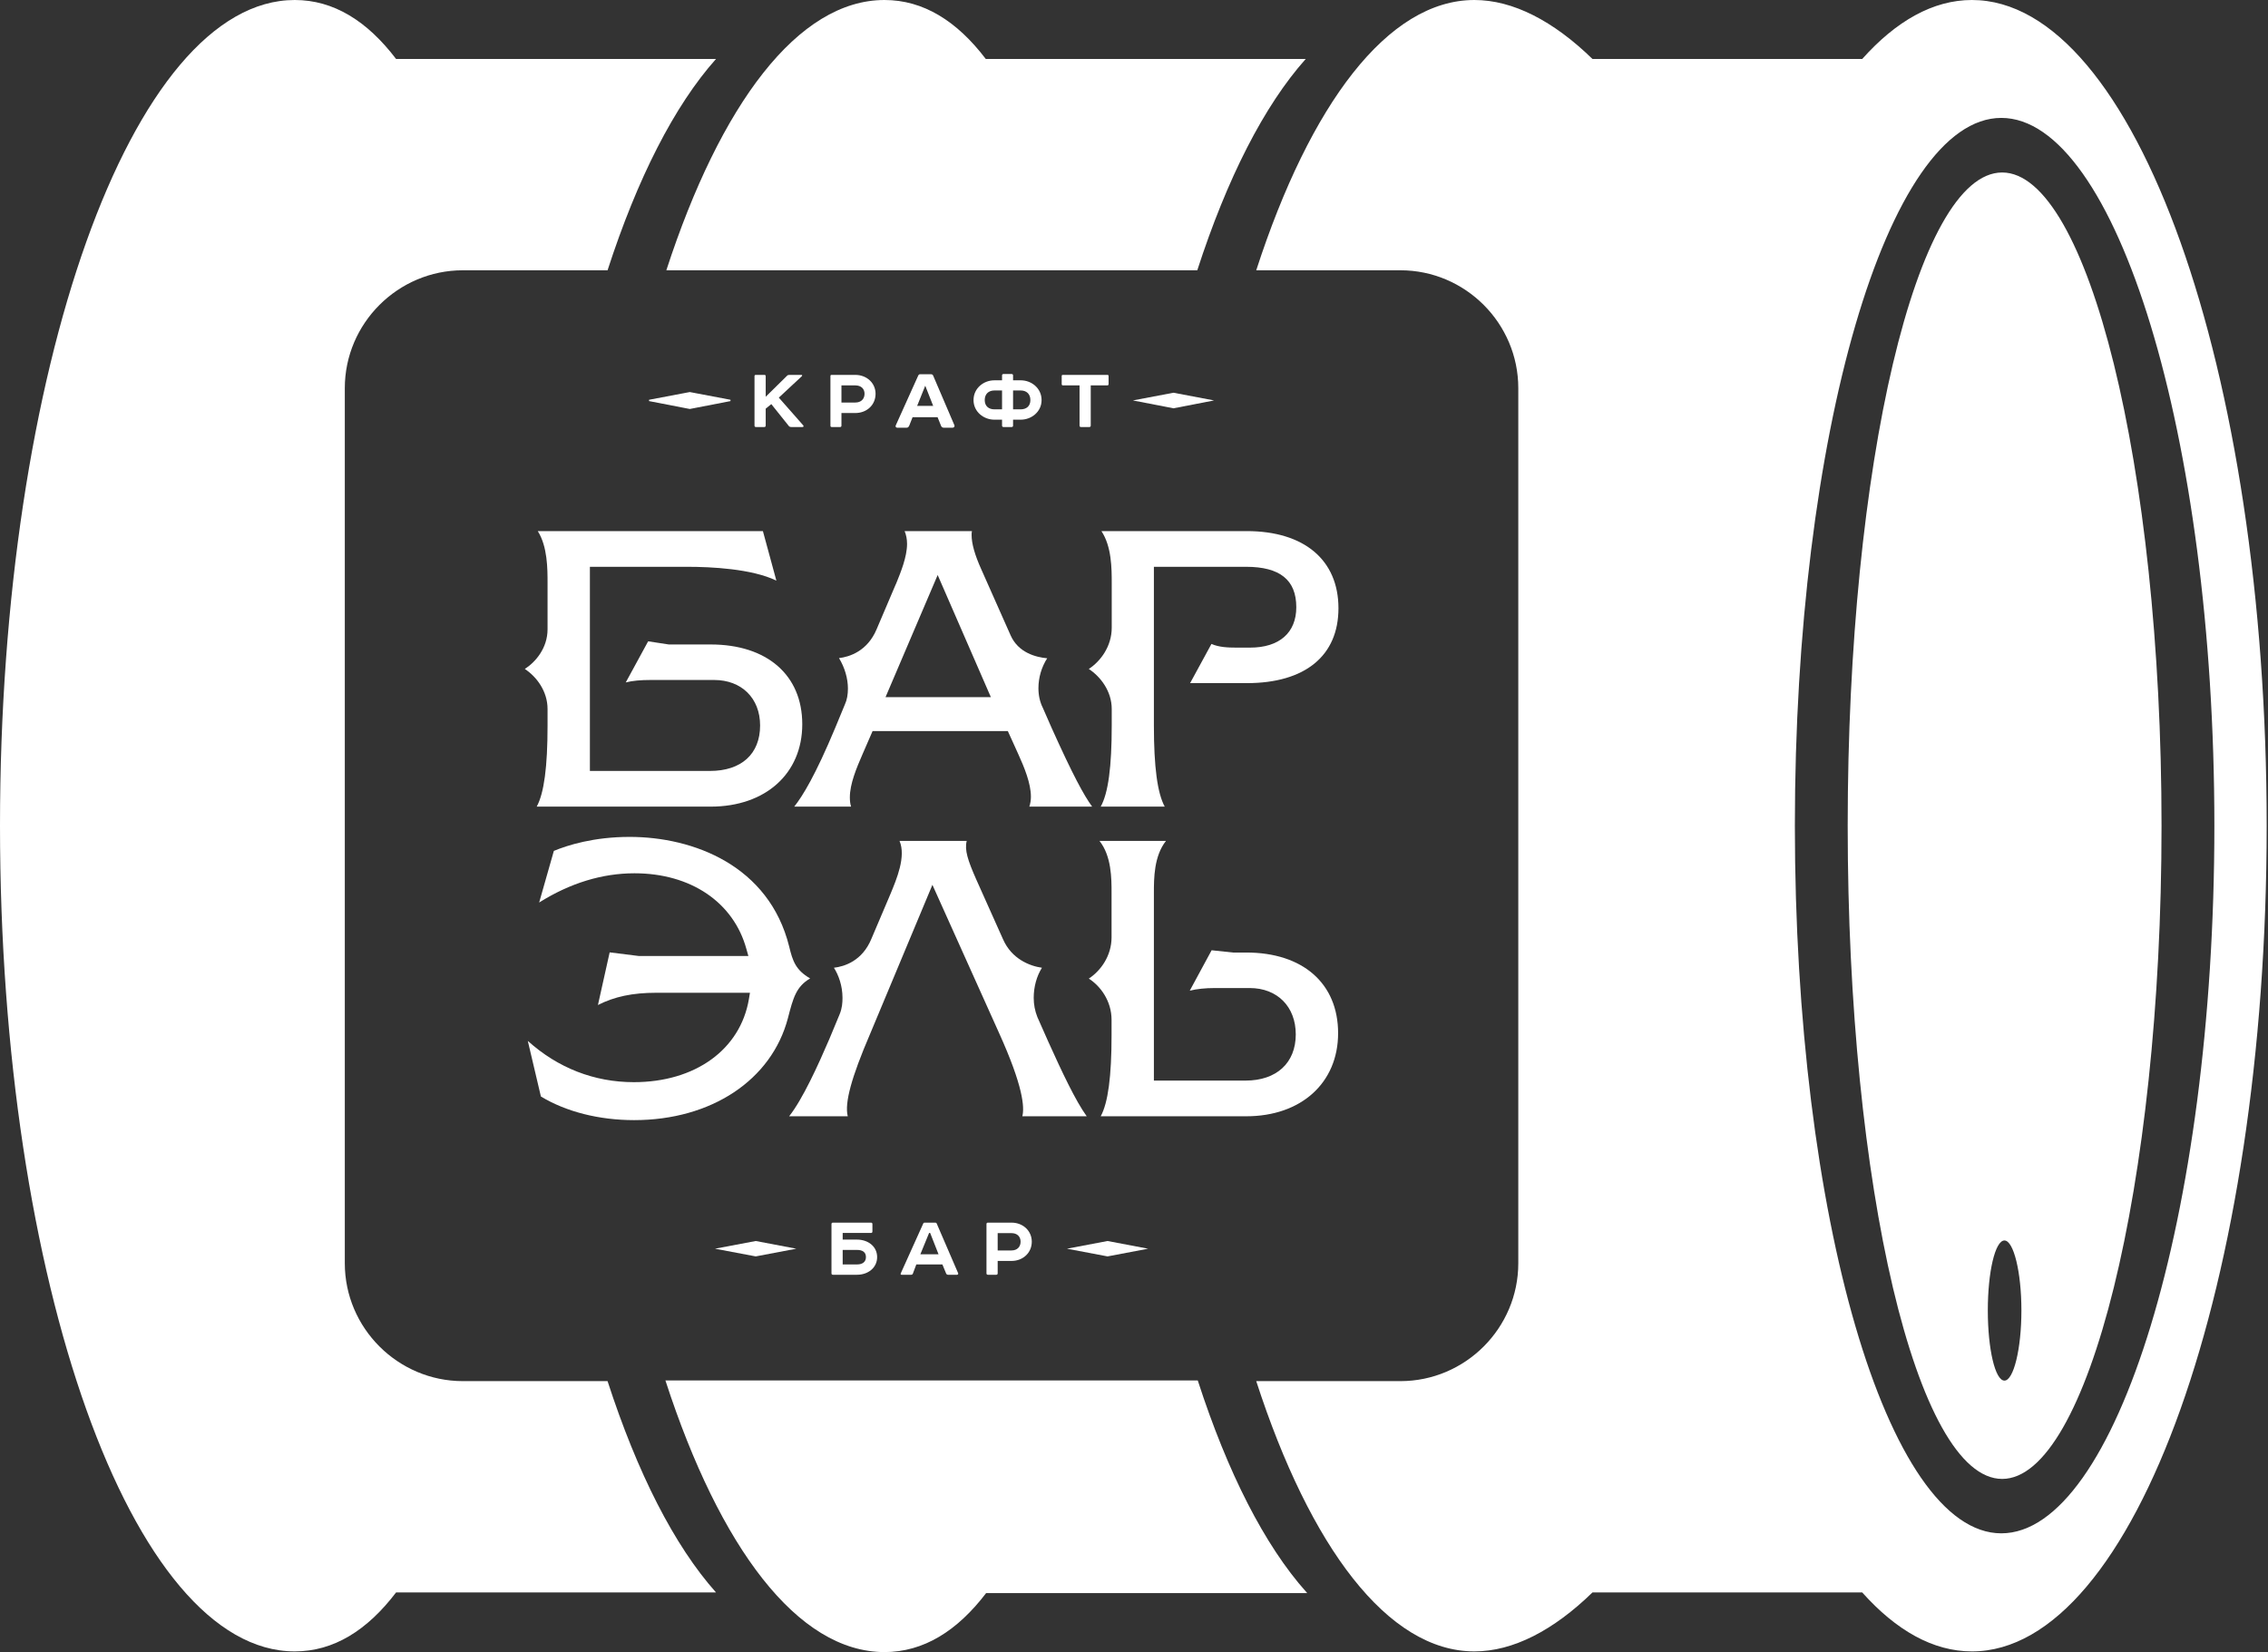 <?xml version="1.0" encoding="UTF-8"?> <svg xmlns="http://www.w3.org/2000/svg" width="490" height="357" viewBox="0 0 490 357" fill="none"><rect x="0" y="0" width="490" height="357" fill="#333333" stroke="none"/> <path fill-rule="evenodd" clip-rule="evenodd" d="M432.378 331.276C407.774 331.276 387.78 262.828 387.78 178.394C387.78 93.921 407.774 25.474 432.378 25.474C457.021 25.474 478.413 93.921 478.413 178.394C478.413 262.828 457.021 331.276 432.378 331.276ZM426.029 0C417.638 0 409.663 4.535 402.331 12.737H344.051C335.622 4.535 326.892 0 318.539 0C299.83 0 283.049 22.526 271.408 58.394H302.552C316.574 58.394 328.026 69.846 328.026 83.868V272.92C328.026 286.942 316.574 298.394 302.552 298.394H271.408C283.049 334.261 299.83 356.787 318.539 356.787C326.892 356.787 335.622 352.252 344.051 344.05H402.331C409.663 352.252 417.638 356.787 426.029 356.787C461.216 356.787 489.714 276.888 489.714 178.394C489.714 79.861 461.216 0 426.029 0Z" fill="white"></path> <path fill-rule="evenodd" clip-rule="evenodd" d="M258.671 58.394C265.096 38.589 273.071 22.866 282.104 12.737H212.976C206.74 4.535 199.483 0 191.093 0C172.422 0 155.641 22.526 143.962 58.394H258.671Z" fill="white"></path> <path fill-rule="evenodd" clip-rule="evenodd" d="M143.962 298.394C155.641 334.261 172.422 356.787 191.093 356.787C199.483 356.787 206.74 352.252 212.976 344.05H282.104C273.071 333.921 265.096 318.198 258.671 298.394H143.962Z" fill="white" stroke="white" stroke-width="0.288"></path> <path fill-rule="evenodd" clip-rule="evenodd" d="M100.006 298.394C85.984 298.394 74.495 286.942 74.495 272.92V83.868C74.495 69.846 85.984 58.394 100.006 58.394H131.263C137.688 38.589 145.663 22.866 154.696 12.737H85.569C79.332 4.535 72.076 0 63.685 0C28.498 0 0 79.861 0 178.394C0 276.888 28.498 356.787 63.685 356.787C72.076 356.787 79.332 352.252 85.569 344.05H154.696C145.663 333.921 137.688 318.198 131.263 298.394H100.006Z" fill="white"></path> <path fill-rule="evenodd" clip-rule="evenodd" d="M115.956 174.274C117.543 171.364 118.299 165.694 118.299 156.737V153.184C118.299 149.329 115.918 146.192 113.386 144.529C115.691 143.055 118.299 140.031 118.299 135.95V125.972C118.299 122.91 118.299 118.072 116.183 114.746H164.825L167.735 125.443C162.406 122.872 153.6 122.457 148.46 122.457H127.446V166.564H153.373C160.176 166.564 164.22 162.898 164.22 156.737C164.22 150.841 160.214 146.91 154.28 146.91H140.561C138.444 146.91 136.668 147.061 135.194 147.439L140.031 138.557L144.491 139.238H153.524C165.732 139.238 173.329 145.852 173.329 156.472C173.329 167.131 165.392 174.274 153.524 174.274H115.956Z" fill="white"></path> <path fill-rule="evenodd" clip-rule="evenodd" d="M191.32 150.614H214.073L202.583 124.233L191.32 150.614ZM222.388 174.274C222.614 173.594 222.728 172.876 222.728 172.12C222.728 169.285 221.329 165.846 219.969 162.86L217.739 157.946H188.523L186.369 162.898C185.046 165.921 183.61 169.361 183.61 172.271C183.61 173.027 183.685 173.669 183.874 174.274H171.591C173.405 172.006 176.164 167.509 180.473 157.191L182.551 152.164C183.005 151.181 183.194 150.009 183.194 148.762C183.194 146.608 182.514 144.227 181.266 142.186C183.496 141.921 187.389 140.712 189.392 135.95L193.436 126.463L193.625 126.047C194.608 123.628 195.969 120.302 195.969 117.506C195.969 116.485 195.78 115.54 195.44 114.746H209.991C209.915 115.011 209.915 115.313 209.915 115.616C209.915 117.43 210.596 119.887 212.032 123.061L218.344 137.272C220.007 141.014 223.786 141.997 226.243 142.224C225.033 144.113 224.353 146.381 224.353 148.687C224.353 150.198 224.655 151.635 225.298 152.92L227.188 157.228C231.799 167.471 234.142 171.78 235.956 174.274H222.388Z" fill="white"></path> <path fill-rule="evenodd" clip-rule="evenodd" d="M237.808 174.274C239.434 171.364 240.189 165.694 240.189 156.737V153.184C240.189 149.329 237.771 146.192 235.238 144.529C237.771 142.866 240.189 139.654 240.189 135.609V125.972C240.189 122.91 240.189 118.072 237.96 114.746H269.367C281.764 114.746 289.172 120.983 289.172 131.414C289.172 141.694 281.953 147.591 269.367 147.591H257.122L261.733 139.124C263.358 139.843 265.323 139.918 267.1 139.918H270.086C276.397 139.918 280.063 136.706 280.063 131.187C280.063 125.291 276.511 122.457 269.216 122.457H249.298V156.737C249.298 165.694 250.054 171.364 251.641 174.274H237.808Z" fill="white"></path> <path fill-rule="evenodd" clip-rule="evenodd" d="M137.008 242.003C129.411 242.003 122.305 240.189 116.863 236.901L114.028 224.882C120.529 230.74 128.391 233.802 136.932 233.802C150.198 233.802 159.95 226.772 161.802 215.849L162.028 214.488H141.77C136.668 214.488 132.737 215.32 129.184 217.134L131.717 205.758L138.066 206.551H161.688L161.272 205.077C158.513 194.948 149.254 188.674 137.083 188.674C130.091 188.674 123.175 190.791 116.485 194.986L119.66 183.836C122.57 182.627 128.239 180.813 136.025 180.813C149.858 180.813 166.148 187.049 170.494 204.472C171.25 207.609 171.893 209.575 175.03 211.389C172.006 213.165 171.364 215.584 170.23 219.969C166.715 233.348 153.676 242.003 137.008 242.003Z" fill="white"></path> <path fill-rule="evenodd" clip-rule="evenodd" d="M220.875 241.172C221.367 239.244 221.064 234.709 215.848 223.181L201.448 191.168L187.956 223.446C183.949 232.781 182.437 238.299 183.156 241.172H170.494C173.404 237.506 176.768 230.098 179.187 224.466L181.417 219.099C181.946 217.814 182.022 216.605 182.022 215.584C182.022 212.939 181.152 210.633 180.17 209.083C182.437 208.819 186.293 207.609 188.258 202.847L192.34 193.247C193.738 189.883 195.779 185.046 194.343 181.682H208.856C208.365 183.647 209.083 185.839 210.897 189.959L216.718 202.961C218.57 207.156 222.425 208.706 225.108 209.083C223.974 210.898 223.332 213.203 223.332 215.584C223.332 217.02 223.597 218.419 224.126 219.742L226.507 225.109C229.304 231.307 232.365 237.846 234.784 241.172H220.875Z" fill="white"></path> <path fill-rule="evenodd" clip-rule="evenodd" d="M237.808 241.172C239.396 238.261 240.152 232.592 240.152 223.635V220.346C240.152 216.265 237.771 213.052 235.238 211.427C237.771 209.764 240.152 206.551 240.152 202.507V192.907C240.152 189.808 240.152 184.97 237.544 181.682H251.906C249.298 184.97 249.298 189.808 249.298 192.907V233.461H269.103C275.793 233.461 279.95 229.644 279.95 223.483C279.95 217.474 275.944 213.468 270.01 213.468H262.413C260.41 213.468 258.596 213.657 257.046 214.035L261.771 205.304L266.382 205.795H269.254C281.5 205.795 289.097 212.485 289.097 223.219C289.097 233.953 281.122 241.172 269.254 241.172H237.808Z" fill="white"></path> <path fill-rule="evenodd" clip-rule="evenodd" d="M149.026 84.85L157.795 86.513L149.026 88.214L140.258 86.513L149.026 84.85Z" fill="white" stroke="white" stroke-width="0.288"></path> <path fill-rule="evenodd" clip-rule="evenodd" d="M253.53 84.85L262.299 86.513L253.53 88.214L244.762 86.513L253.53 84.85Z" fill="white"></path> <path fill-rule="evenodd" clip-rule="evenodd" d="M165.127 80.995C165.316 80.995 165.43 81.071 165.43 81.26V85.72L170.078 81.147C170.192 81.033 170.381 80.995 170.608 80.995H173.14C173.329 80.995 173.367 81.147 173.215 81.298L168.264 85.909L173.556 91.918C173.669 92.069 173.593 92.258 173.404 92.258H170.948C170.721 92.258 170.532 92.183 170.419 92.032L166.639 87.307L165.43 88.29V91.956C165.43 92.145 165.316 92.258 165.127 92.258H163.313C163.124 92.258 163.011 92.145 163.011 91.956V81.26C163.011 81.071 163.124 80.995 163.313 80.995H165.127Z" fill="white"></path> <path fill-rule="evenodd" clip-rule="evenodd" d="M184.781 86.967C186.066 86.967 186.784 86.173 186.784 85.077C186.784 84.019 186.066 83.263 184.781 83.263H181.795V86.967H184.781ZM184.781 80.995C187.275 80.995 189.165 82.772 189.165 85.077C189.165 87.496 187.275 89.235 184.781 89.235H181.795V91.956C181.795 92.145 181.682 92.258 181.531 92.258H179.679C179.49 92.258 179.414 92.145 179.414 91.956V81.26C179.414 81.071 179.49 80.995 179.679 80.995H184.781Z" fill="white"></path> <path fill-rule="evenodd" clip-rule="evenodd" d="M197.934 87.836H201.827L200.012 83.225H199.786L197.934 87.836ZM202.658 89.991H197.064L196.271 91.994C196.195 92.145 196.082 92.258 195.893 92.258H193.852C193.663 92.258 193.587 92.145 193.663 91.956L198.538 81.147C198.576 81.033 198.652 80.995 198.803 80.995H201.146C201.297 80.995 201.373 81.033 201.449 81.147L206.06 91.918C206.135 92.069 206.022 92.258 205.833 92.258H203.867C203.679 92.258 203.527 92.145 203.452 91.956L202.658 89.991Z" fill="white" stroke="white" stroke-width="0.288"></path> <path fill-rule="evenodd" clip-rule="evenodd" d="M218.873 88.441H220.498C221.783 88.441 222.615 87.723 222.615 86.438C222.615 85.115 221.783 84.359 220.498 84.359H218.873V88.441ZM216.492 84.359H214.866C213.581 84.359 212.75 85.115 212.75 86.438C212.75 87.723 213.581 88.441 214.866 88.441H216.492V84.359ZM216.492 81.109C216.492 80.92 216.605 80.806 216.794 80.806H218.57C218.759 80.806 218.873 80.92 218.873 81.109V82.167H220.536C222.841 82.167 225.033 83.868 225.033 86.438C225.033 88.97 222.841 90.671 220.536 90.671H218.873V91.956C218.873 92.145 218.759 92.258 218.57 92.258H216.794C216.605 92.258 216.492 92.145 216.492 91.956V90.671H214.829C212.523 90.671 210.331 88.97 210.331 86.438C210.331 83.868 212.523 82.167 214.829 82.167H216.492V81.109Z" fill="white"></path> <path fill-rule="evenodd" clip-rule="evenodd" d="M239.244 80.995C239.433 80.995 239.509 81.071 239.509 81.26V82.961C239.509 83.15 239.433 83.263 239.244 83.263H235.654V91.956C235.654 92.145 235.541 92.258 235.352 92.258H233.537C233.348 92.258 233.235 92.145 233.235 91.956V83.263H229.644C229.455 83.263 229.38 83.15 229.38 82.961V81.26C229.38 81.071 229.455 80.995 229.644 80.995H239.244Z" fill="white"></path> <path fill-rule="evenodd" clip-rule="evenodd" d="M163.276 268.12L172.045 269.783L163.276 271.446L154.47 269.783L163.276 268.12Z" fill="white"></path> <path fill-rule="evenodd" clip-rule="evenodd" d="M239.282 268.12L248.051 269.783L239.282 271.446L230.514 269.783L239.282 268.12Z" fill="white"></path> <path fill-rule="evenodd" clip-rule="evenodd" d="M182.06 273.184H185.159C186.406 273.184 187.086 272.58 187.086 271.597C187.086 270.576 186.406 270.047 185.159 270.047H182.06V273.184ZM188.182 264.151C188.371 264.151 188.485 264.265 188.485 264.454V266.079C188.485 266.268 188.371 266.381 188.182 266.381H182.06V267.817H185.159C187.54 267.817 189.505 269.291 189.505 271.597C189.505 273.902 187.54 275.414 185.159 275.414H179.943C179.754 275.414 179.641 275.301 179.641 275.112V264.454C179.641 264.265 179.754 264.151 179.943 264.151H188.182Z" fill="white"></path> <path fill-rule="evenodd" clip-rule="evenodd" d="M198.841 270.992H202.772L200.958 266.381H200.731L198.841 270.992ZM203.603 273.184H197.972L197.216 275.187C197.14 275.339 197.027 275.414 196.838 275.414H194.797C194.608 275.414 194.532 275.301 194.608 275.112L199.484 264.302C199.521 264.227 199.597 264.151 199.748 264.151H202.092C202.243 264.151 202.318 264.227 202.356 264.302L207.005 275.074C207.081 275.225 206.967 275.414 206.778 275.414H204.813C204.624 275.414 204.473 275.301 204.397 275.112L203.603 273.184Z" fill="white"></path> <path fill-rule="evenodd" clip-rule="evenodd" d="M218.533 270.161C219.78 270.161 220.498 269.367 220.498 268.271C220.498 267.175 219.78 266.419 218.533 266.419H215.547V270.161H218.533ZM218.533 264.151C221.027 264.151 222.917 265.928 222.917 268.271C222.917 270.652 221.027 272.428 218.533 272.428H215.547V275.112C215.547 275.301 215.433 275.414 215.244 275.414H213.43C213.241 275.414 213.128 275.301 213.128 275.112V264.454C213.128 264.265 213.241 264.151 213.43 264.151H218.533Z" fill="white"></path> <path fill-rule="evenodd" clip-rule="evenodd" d="M433.058 298.28C431.055 298.28 429.467 291.477 429.467 283.124C429.467 274.772 431.055 268.006 433.058 268.006C435.023 268.006 436.724 274.772 436.724 283.124C436.724 291.477 435.023 298.28 433.058 298.28ZM432.567 37.266C414.122 37.266 399.193 100.46 399.193 178.394C399.193 256.328 414.122 319.521 432.567 319.521C450.973 319.521 466.998 256.328 466.998 178.394C466.998 100.46 450.973 37.266 432.567 37.266Z" fill="white"></path> </svg> 